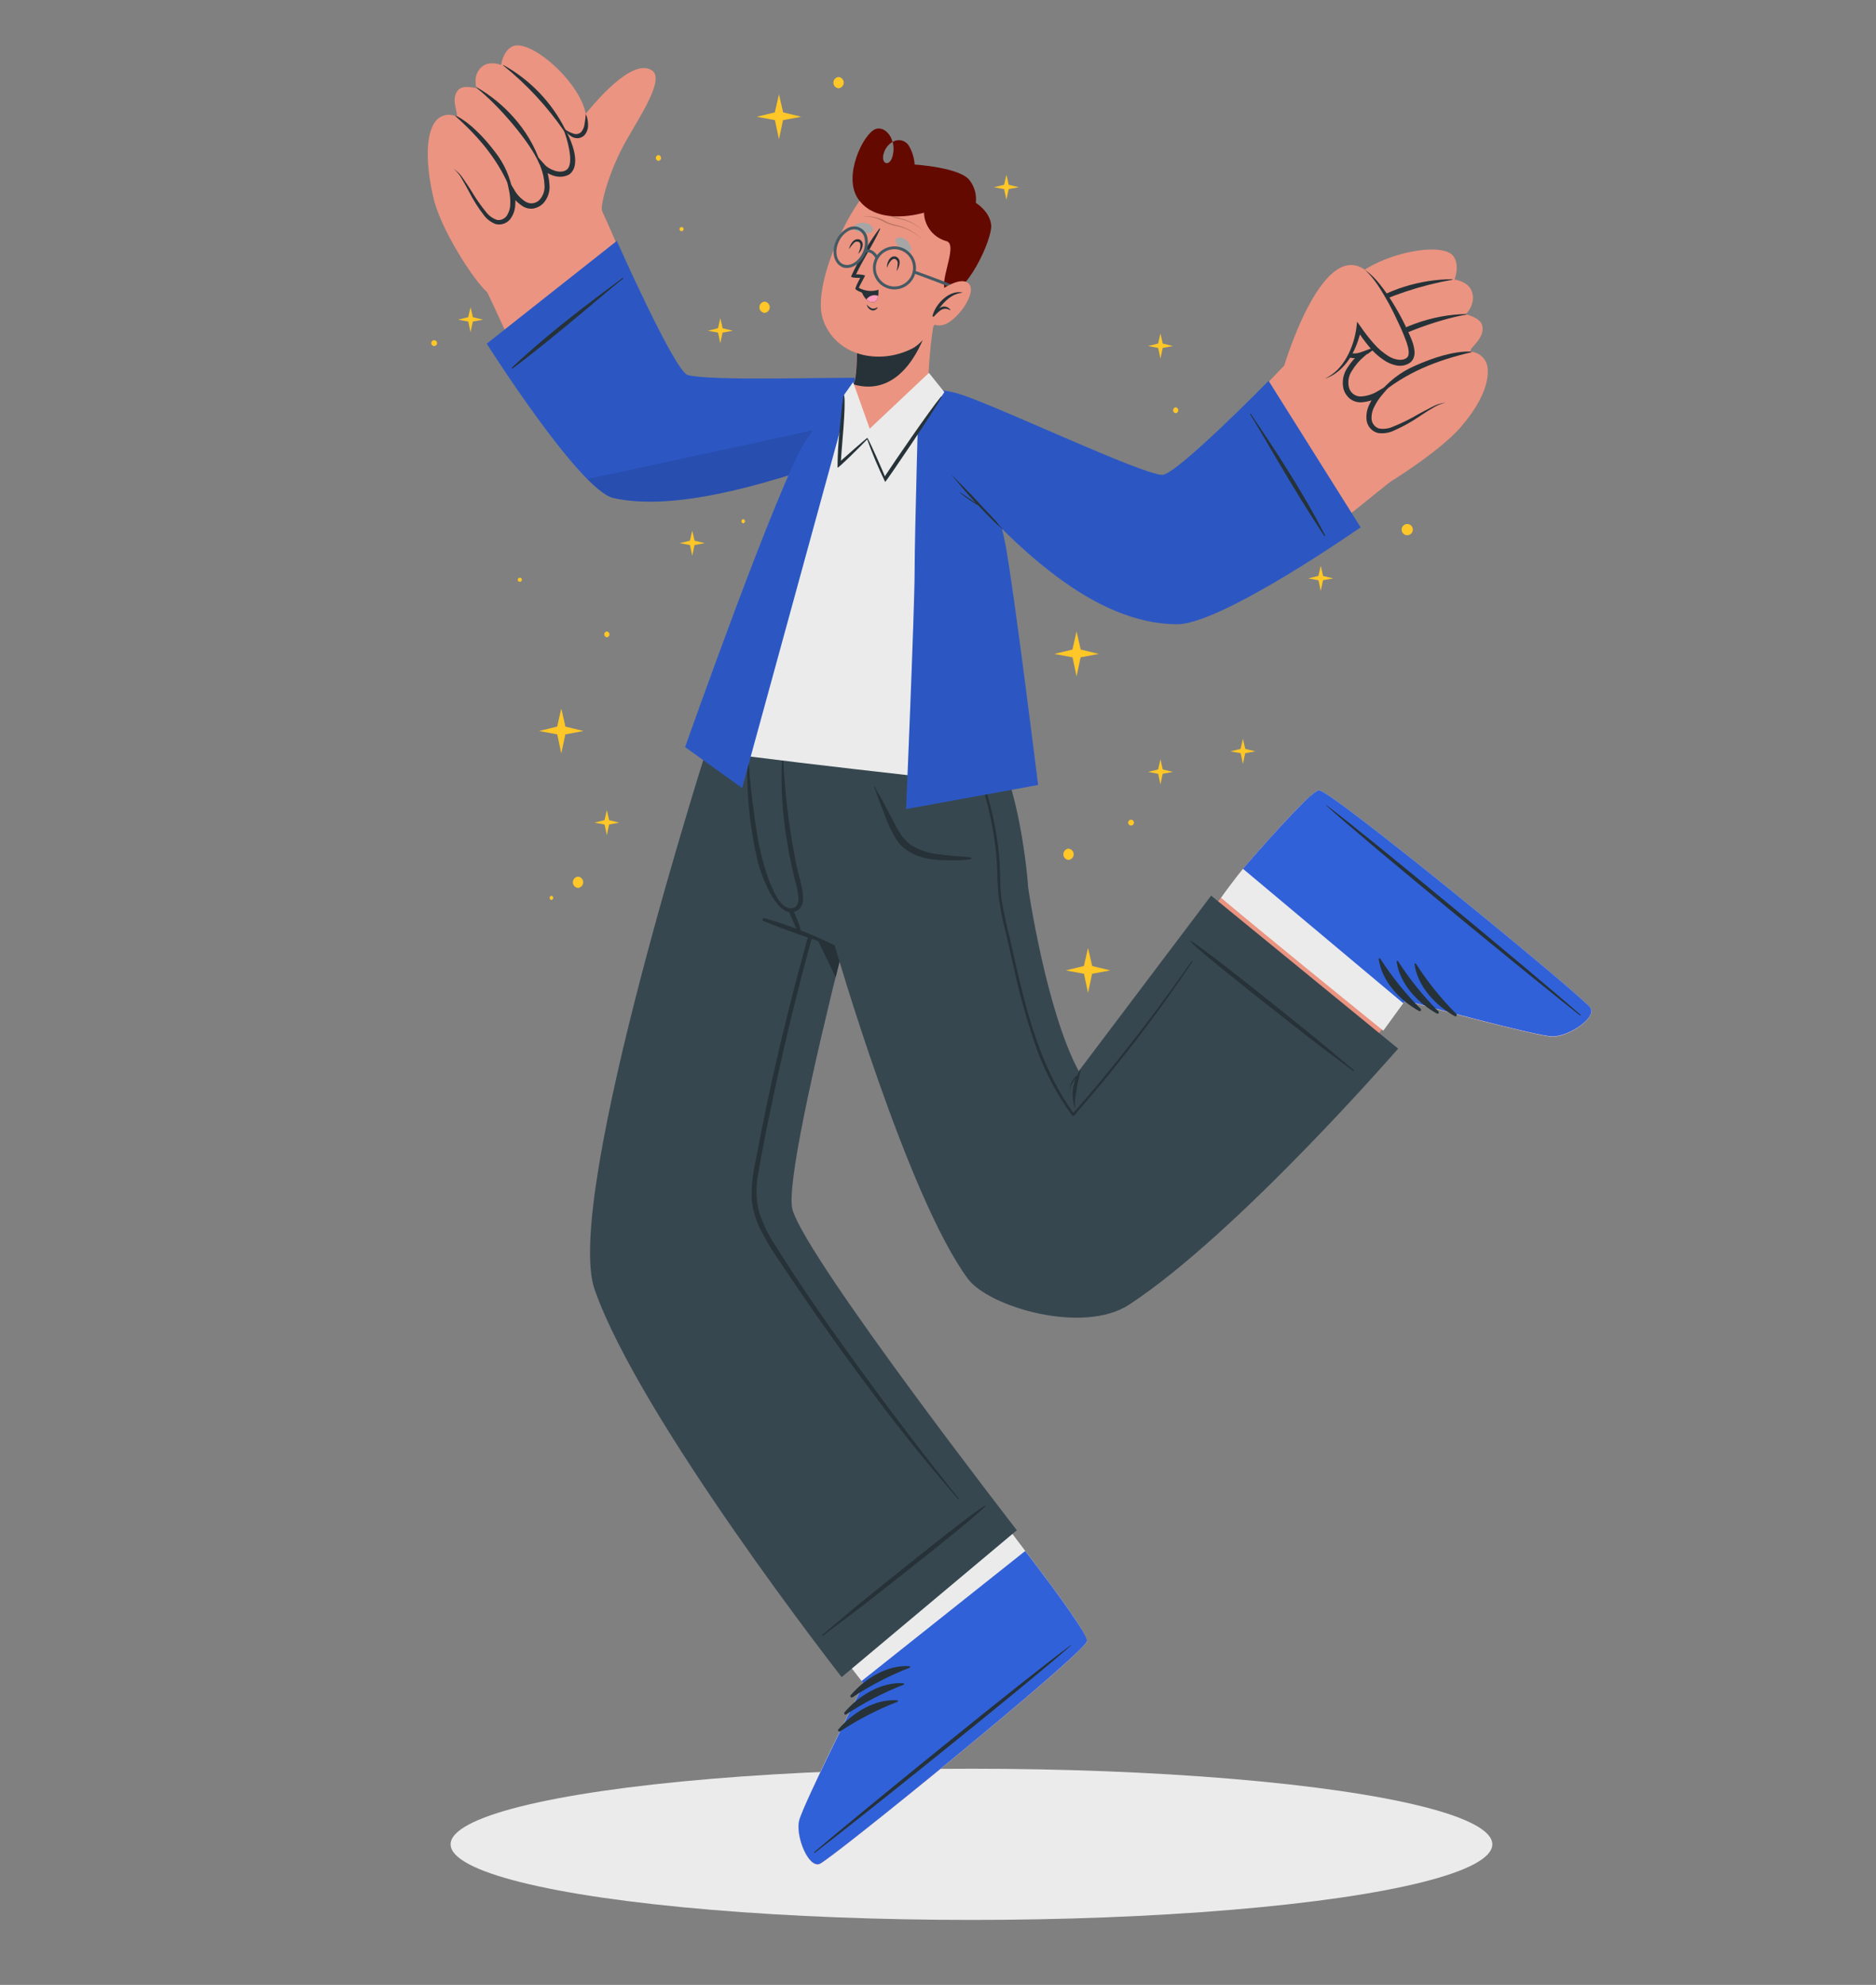 <?xml version="1.0" encoding="UTF-8" standalone="no"?><!DOCTYPE svg PUBLIC "-//W3C//DTD SVG 1.1//EN" "http://www.w3.org/Graphics/SVG/1.1/DTD/svg11.dtd"><svg width="100%" height="100%" viewBox="0 0 1738 1838" version="1.1" xmlns="http://www.w3.org/2000/svg" xmlns:xlink="http://www.w3.org/1999/xlink" xml:space="preserve" xmlns:serif="http://www.serif.com/" style="fill-rule:evenodd;clip-rule:evenodd;stroke-linejoin:round;stroke-miterlimit:2;"><rect x="0" y="0" width="1738" height="1838" fill="#808080" stroke="none"/><rect id="Plan-de-travail1" serif:id="Plan de travail1" x="0" y="0" width="1737" height="1837.47" style="fill:none;"/><g id="freepik--Shadow--inject-7"><ellipse cx="900" cy="1707.84" rx="482.542" ry="70" style="fill:#ebebeb;"/></g><g id="freepik--Character--inject-7"><path d="M832.25,1281.05l118.583,156.625c22.834,29.833 42.292,56.375 51.084,71.042l-0,0.25c2.434,3.204 4.102,6.925 4.875,10.875c0.772,3.949 -0,0.25 -0,0.333c-4.167,12.792 -237.209,202.083 -247.584,205.958c-10.375,3.875 -22.166,-25.291 -19,-39.875c3.167,-14.583 60,-126.958 60,-126.958l-116.875,-157.75l148.917,-120.5Z" style="fill:#eb9481;fill-rule:nonzero;"/><path d="M926.5,1405.38l24.333,32.125c22.834,29.834 42.292,56.375 51.084,71.042l-0,0.25c2.029,3.43 3.664,7.078 4.875,10.875c1.21,3.797 -0,0.25 -0,0.333c-4.167,12.792 -237.209,202.084 -247.584,205.959c-10.375,3.875 -22.166,-25.292 -19,-39.875c3.167,-14.584 60,-126.959 60,-126.959l-25.208,-32.25l151.5,-121.5Z" style="fill:#ebebeb;fill-rule:nonzero;"/><path d="M759.292,1725.97c10.375,-3.834 243.291,-193.125 247.583,-205.959c1.708,-4.875 -23.875,-40.416 -56.042,-82.458l-1.041,-1.333l-151.625,120.458l2.125,2.5c-0,0 -56.75,112.5 -60,126.958c-3.25,14.459 8.666,43.75 19,39.834Z" style="fill:#3161d8;fill-rule:nonzero;"/><path d="M754.583,1714.8c38.5,-32.875 196.792,-161.792 237.5,-191.375c0.334,-0.25 0.542,0 0.209,0.25c-37.5,33.333 -196.792,161.083 -237,191.667c-1.125,0.75 -1.5,0.166 -0.709,-0.542Z" style="fill:#263238;fill-rule:nonzero;"/><path d="M788.042,1569.88c13.083,-15.458 33.916,-28.416 54.666,-27c0.834,0 0.709,1.167 0,1.417c-18.638,7.246 -36.448,16.465 -53.125,27.5c-0.148,0.057 -0.305,0.086 -0.463,0.086c-0.709,-0 -1.292,-0.583 -1.292,-1.292c0,-0.252 0.075,-0.5 0.214,-0.711Z" style="fill:#263238;fill-rule:nonzero;"/><path d="M782.333,1585.68c13.125,-15.458 33.959,-28.417 54.709,-27c0.791,0 0.708,1.167 -0,1.417c-18.638,7.231 -36.448,16.436 -53.125,27.458c-0.187,0.104 -0.396,0.159 -0.61,0.159c-0.686,-0 -1.25,-0.565 -1.25,-1.25c0,-0.285 0.098,-0.562 0.276,-0.784Z" style="fill:#263238;fill-rule:nonzero;"/><path d="M776.667,1601.47c13.083,-15.459 33.916,-28.459 54.666,-27.042c0.792,0 0.709,1.208 0,1.458c-18.629,7.249 -36.437,16.453 -53.125,27.459c-0.168,0.08 -0.353,0.122 -0.54,0.122c-0.685,0 -1.25,-0.564 -1.25,-1.25c0,-0.269 0.088,-0.531 0.249,-0.747Z" style="fill:#263238;fill-rule:nonzero;"/><path d="M942.042,1417.01l-162.292,136c0,0 -186.75,-238.625 -228.875,-358.916c-29.958,-85.709 108.333,-514.625 108.333,-514.625l176.959,-11.959c-0,0 -114.542,413.084 -101.834,453.209c15.667,48.875 207.709,296.291 207.709,296.291Z" style="fill:#37474f;fill-rule:nonzero;"/><path d="M761.708,1513.97c25.209,-20.834 17.667,-15.292 43.167,-35.917c12.5,-10.125 94.375,-76.458 107.667,-83.875c0.291,0 0.625,0.292 0.416,0.542c-10.208,11.25 -93.291,76.166 -105.916,86.041c-25.875,20.167 -18.667,14.084 -44.75,33.959c-0.084,0.065 -0.186,0.1 -0.292,0.1c-0.261,-0 -0.475,-0.215 -0.475,-0.475c-0,-0.147 0.068,-0.285 0.183,-0.375Z" style="fill:#263238;fill-rule:nonzero;"/><path d="M888.167,1387.55c-30.25,-37.667 -59.639,-76.083 -88.167,-115.25c-28.333,-38.833 -56.292,-78.25 -81.708,-119.042c-6.124,-9.163 -11.039,-19.078 -14.625,-29.5c-3.309,-11.88 -3.737,-24.379 -1.25,-36.458c3.958,-24.125 9,-48.125 14.041,-72.042c10.167,-48 21.723,-95.694 34.667,-143.083c12.917,-47.333 27.375,-94.25 42.667,-140.875c1.875,-5.708 3.791,-11.458 5.708,-17.208c0.292,-0.834 -1.042,-1.167 -1.333,-0.334c-17.167,46.723 -32.584,94.028 -46.25,141.917c-13.667,47.889 -25.848,95.875 -36.542,143.958c-5.333,24.25 -10.292,48.612 -14.875,73.084c-2.839,11.9 -4.237,24.099 -4.167,36.333c0.832,10.66 3.793,21.046 8.709,30.542c5.264,10.197 11.237,20.013 17.875,29.375c6.722,10.111 13.527,20.194 20.416,30.25c13.889,20.25 28.056,40.291 42.5,60.125c28.75,39.333 58.334,78.291 90.125,115.25c3.875,4.541 7.792,9.041 11.667,13.541c0.125,0.417 0.875,-0.166 0.542,-0.583Z" style="fill:#263238;fill-rule:nonzero;"/><path d="M836.333,667.51c0,0 -33.333,120.5 -62.166,237.5c-32.209,-66.666 -87.125,-181.5 -105.584,-226.333l167.75,-11.167Z" style="fill:#263238;fill-rule:nonzero;"/><path d="M1046.79,942.177l105.75,-139c24.666,-28.292 46.791,-52.708 59.416,-64.25c0.067,-0.026 0.142,-0.026 0.209,0c4.75,-4.167 8.125,-6.875 9.708,-6.917l0.292,0c13.416,1.625 245.458,192.042 251.291,201.417c5.834,9.375 -20.375,26.792 -35.291,26.583c-14.917,-0.208 -136.375,-33.333 -136.375,-33.333l-112.5,139.042l-142.5,-123.542Z" style="fill:#eb9481;fill-rule:nonzero;"/><path d="M1221.88,731.844l0.292,-0c13.416,1.666 245.458,192.083 251.291,201.458c5.834,9.375 -20.375,26.792 -35.25,26.583c-14.875,-0.208 -136.416,-33.333 -136.416,-33.333l-20.25,27.875c-38.25,-30.958 -108,-87.5 -150.334,-123.042c11.792,-16.666 21.334,-28 21.375,-28.041c24.625,-28.334 46.709,-52.709 59.334,-64.209l0.25,-0.208c4.75,-4.542 8.125,-7.042 9.708,-7.083Z" style="fill:#ebebeb;fill-rule:nonzero;"/><path d="M1473.46,933.219c-5.833,-9.375 -237.875,-199.792 -251.291,-201.417c-5.084,-0.708 -34.792,31.458 -69.584,71.375l-1.083,1.292l148.5,124.5l2.042,-2.584c-0,0 121.416,33.334 136.375,33.334c14.958,-0 40.958,-17.167 35.041,-26.5Z" style="fill:#3161d8;fill-rule:nonzero;"/><path d="M1463.46,940.052c-39.875,-31.125 -197.875,-160.5 -234.958,-194.292c-0.292,-0.291 0,-0.5 0.208,-0.25c40.209,30 197.167,160.625 235.292,193.917c0.792,0.667 0.292,1.292 -0.542,0.625Z" style="fill:#263238;fill-rule:nonzero;"/><path d="M1314.79,936.26c-17.75,-9.75 -34.667,-27.583 -37.5,-48.208c-0,-0.792 1.041,-0.917 1.416,-0.375c10.813,16.814 23.383,32.43 37.5,46.583c0.219,0.232 0.341,0.539 0.341,0.858c-0,0.686 -0.564,1.25 -1.25,1.25c-0.175,-0 -0.348,-0.037 -0.507,-0.108Z" style="fill:#263238;fill-rule:nonzero;"/><path d="M1331.38,938.677c-17.75,-9.75 -34.625,-27.583 -37.5,-48.208c0,-0.792 1,-0.917 1.375,-0.334c10.812,16.802 23.383,32.404 37.5,46.542c0.156,0.219 0.24,0.481 0.24,0.749c-0,0.709 -0.583,1.292 -1.292,1.292c-0.109,0 -0.218,-0.014 -0.323,-0.041Z" style="fill:#263238;fill-rule:nonzero;"/><path d="M1347.96,941.094c-17.708,-9.75 -34.625,-27.584 -37.5,-48.167c0,-0.833 1.042,-0.958 1.417,-0.375c10.802,16.809 23.374,32.412 37.5,46.542c0.163,0.221 0.25,0.489 0.25,0.764c0,0.708 -0.583,1.291 -1.291,1.291c-0.128,0 -0.254,-0.018 -0.376,-0.055Z" style="fill:#263238;fill-rule:nonzero;"/><path d="M662.5,679.094l0,0.208c1.042,3.583 17.292,60.125 33.333,108.583c11.75,35.375 23.5,66.375 29.167,69.292c6.458,3.25 37.75,14.667 48.25,18.208c0,0 67.333,232.959 123.417,308.75c19.208,26 106.708,52 149.5,23.917c100.416,-65.833 249.125,-237.042 249.125,-237.042l-173.25,-141.666l-122.667,162.5c-30.375,-56.375 -46.875,-170.167 -46.875,-170.167c0,0 -6.875,-112.5 -48.125,-159.208l-241.875,16.625Z" style="fill:#37474f;fill-rule:nonzero;"/><path d="M1253.54,991.677c-26.084,-19.833 -18.875,-13.792 -44.75,-33.917c-12.5,-9.875 -95.834,-74.666 -106,-85.958c-0.035,-0.054 -0.053,-0.116 -0.053,-0.18c-0,-0.183 0.15,-0.334 0.333,-0.334c0.032,0 0.064,0.005 0.095,0.014c13.291,7.375 95.291,73.625 107.791,83.708c25.459,20.625 17.917,15 43.167,35.917c0.116,0.09 0.183,0.229 0.183,0.375c0,0.261 -0.214,0.475 -0.475,0.475c-0.105,0 -0.208,-0.035 -0.291,-0.1Z" style="fill:#263238;fill-rule:nonzero;"/><path d="M899.333,794.094c-5.583,-1.042 -11.458,-1.084 -17.083,-1.584c-4.583,-0.416 -9.125,-0.916 -13.667,-1.583c-8.655,-0.933 -16.996,-3.78 -24.416,-8.333c-8.125,-5.459 -12.5,-14.334 -17,-22.875c-2.584,-5.042 -5.209,-10.084 -7.875,-15.084l-3.959,-7.25c-1.772,-2.81 -3.386,-5.717 -4.833,-8.708c0,-0.417 -0.875,0 -0.667,0.25c0.921,2.06 1.715,4.175 2.375,6.333c0.917,2.459 1.792,4.959 2.75,7.417c1.667,4.167 3.334,8.75 5.125,13.125c2.791,8.038 6.525,15.717 11.125,22.875c9.125,12.5 24.25,16.875 39.125,17.75c4.167,0.208 8.542,0.25 12.792,0.208c5.394,0.148 10.79,-0.187 16.125,-1c0.014,0.001 0.028,0.002 0.042,0.002c0.423,-0 0.772,-0.349 0.772,-0.772c-0,-0.408 -0.323,-0.749 -0.731,-0.771Z" style="fill:#263238;fill-rule:nonzero;"/><path d="M708.333,850.219c22.228,6.439 43.851,14.804 64.625,25c0.278,0.104 0.462,0.37 0.462,0.666c0,0.391 -0.321,0.712 -0.712,0.712c-0.085,0 -0.17,-0.015 -0.25,-0.045c-21.708,-7.625 -43.791,-14.833 -65.083,-23.667c-0.561,-0.201 -0.938,-0.737 -0.938,-1.333c0,-0.777 0.64,-1.417 1.417,-1.417c0.164,0 0.326,0.028 0.479,0.084Z" style="fill:#263238;fill-rule:nonzero;"/><path d="M692.333,706.052c0,-0.75 1.292,-1 1.334,-0.208c1.541,25 4.625,47 8.333,70.25c1.75,10.833 14.542,70.291 33.083,64.625c3.125,-0.959 4.5,-4.167 4.709,-8.959c-0.514,-6.211 -1.773,-12.339 -3.75,-18.25c-2.959,-12.5 -5.5,-25 -7.417,-37.5c-3.843,-23.5 -5.239,-47.336 -4.167,-71.125c0.073,-0.273 0.322,-0.465 0.605,-0.465c0.282,0 0.531,0.192 0.604,0.465c1.678,32.84 5.857,65.504 12.5,97.709c3.416,15.458 12.875,38.458 -3.292,41.958c-16.167,3.5 -29.917,-35.083 -32.667,-45.833c-7.277,-30.333 -10.597,-61.481 -9.875,-92.667Z" style="fill:#263238;fill-rule:nonzero;"/><path d="M734.667,842.469c1.949,3.944 3.647,8.008 5.083,12.166c1.426,3.184 2.259,6.601 2.458,10.084c-0.063,0.356 -0.376,0.618 -0.738,0.618c-0.21,0 -0.411,-0.088 -0.553,-0.243c-2.175,-2.939 -3.877,-6.201 -5.042,-9.667c-1.708,-3.75 -3.5,-7.458 -5.083,-11.25c-0.077,-0.222 -0.116,-0.455 -0.116,-0.69c0,-1.166 0.96,-2.125 2.125,-2.125c0.777,-0 1.494,0.425 1.866,1.107Z" style="fill:#263238;fill-rule:nonzero;"/><path d="M1103.75,890.302c-26.611,38.278 -54.847,75.472 -84.708,111.583c-8.084,9.667 -16.306,19.223 -24.667,28.667c-27.125,-37.5 -40.333,-82.333 -50.875,-127c-2.708,-11.458 -5.25,-22.958 -7.875,-34.458c-3.251,-12.22 -5.879,-24.597 -7.875,-37.084c-1.625,-12.958 -0.917,-26.166 -2.083,-39.208c-1.196,-12.613 -3.186,-25.138 -5.959,-37.5c-6.328,-28.013 -15.892,-55.196 -28.5,-81c0,-0.333 -0.75,0 -0.625,0.25c10.225,23.773 18.584,48.305 25,73.375c3.096,12.749 5.406,25.676 6.917,38.708c1.5,13.125 1.333,26.25 2.208,39.417c1.35,12.486 3.691,24.844 7,36.958c2.625,11.459 5.167,22.959 7.792,34.417c4.939,22.641 11.115,44.994 18.5,66.958c8.134,24.525 20.01,47.646 35.208,68.542c0.236,0.315 0.607,0.5 1,0.5c0.393,0 0.764,-0.185 1,-0.5c30.584,-35.125 59.792,-71.5 86.834,-109.583c7.722,-10.834 15.291,-21.778 22.708,-32.834c0.375,-0.25 -0.583,-0.791 -1,-0.208Z" style="fill:#263238;fill-rule:nonzero;"/><path d="M1000.67,990.927c-1.032,1.63 -1.978,3.313 -2.834,5.042l-0.875,0.666c-0.575,0.417 -1.105,0.892 -1.583,1.417c-0.927,1.078 -1.737,2.251 -2.417,3.5c-1.242,2.6 -1.869,5.452 -1.833,8.333c0.392,-2.714 1.328,-5.321 2.75,-7.666c0.634,-1.149 1.373,-2.237 2.208,-3.25c0.245,-0.259 0.468,-0.538 0.667,-0.834c0,0.334 -0.333,0.625 -0.458,1c-1.063,3.099 -1.817,6.295 -2.25,9.542c-0.417,3.069 -0.417,6.181 -0,9.25c0.313,3.036 0.913,6.036 1.791,8.958c0.209,-3.083 -0.166,-6.125 0.209,-9.25c0.375,-3.125 0.958,-6 1.375,-9c0.404,-2.932 0.975,-5.84 1.708,-8.708c0.708,-2.917 1.292,-5.958 2.167,-8.875c0.083,-0.25 -0.417,-0.417 -0.625,-0.125Z" style="fill:#263238;fill-rule:nonzero;"/><path d="M809.875,396.385c-32.708,23.584 -185.542,85.709 -241.25,57.625c-56.75,-28.666 -112.958,-182.625 -124.125,-195.833c-30.625,-36.583 101.083,-88.417 113.125,-63.042c20.125,42.375 62.875,155.542 82.5,158c41.292,5.167 79.167,-0.208 143.75,-1c45.292,-0.625 61.958,18.209 26,44.25Z" style="fill:#eb9481;fill-rule:nonzero;"/><path d="M571.458,223.094c0,-0 53.584,120.833 65.667,124.166c20.125,5.75 129.167,1.959 168.333,2.625c39.167,0.667 76.875,35.334 -15.875,69.959c-92.75,34.625 -170.833,52.666 -221.291,41.333c-31.334,-7.083 -117.375,-142.917 -117.375,-142.917l120.541,-95.166Z" style="fill:#3161d8;fill-rule:nonzero;"/><path d="M571.458,223.094c0,-0 53.584,120.833 65.667,124.166c20.125,5.75 129.167,1.959 168.333,2.625c39.167,0.667 76.875,35.334 -15.875,69.959c-92.75,34.625 -170.833,52.666 -221.291,41.333c-31.334,-7.083 -117.375,-142.917 -117.375,-142.917l120.541,-95.166Z" style="fill-opacity:0.1;fill-rule:nonzero;"/><path d="M474.25,340.385c42.958,-40.5 94.042,-76.166 102.5,-83.041c0.417,-0.334 0.875,0.375 0.458,0.708c-8.666,6.292 -62.75,53.75 -102.5,83.333c-0.458,0.125 -0.875,-0.625 -0.458,-1Z" style="fill:#263238;fill-rule:nonzero;"/><path d="M847.208,377.51c-1.666,12.25 -17.291,27.292 -57.625,42.334c-92.708,34.666 -170.833,52.666 -221.25,41.333c-6.25,-1.417 -14.708,-7.958 -24.208,-17.583c71.458,-15.417 243.75,-52.5 303.083,-66.084Z" style="fill-opacity:0.1;fill-rule:nonzero;"/><path d="M452.958,271.927c12.917,9.625 104.167,-44.083 106.25,-60.458c0.2,-5.601 -0.332,-11.204 -1.583,-16.667c-1.251,-5.463 6.417,-36.25 22.5,-64.542c13.458,-23.75 36.167,-57.5 23.667,-65.208c-18.209,-11.333 -52.042,27.917 -70.125,51.583c-6.417,-14.875 -13.292,-27.041 -19.959,-32.708c-22.041,-18.542 -117.875,69.208 -112.375,98.042c5.375,27.833 38.709,80.375 51.625,89.958Z" style="fill:#eb9481;fill-rule:nonzero;"/><path d="M541.917,119.719c-5.167,14.083 -18.834,-0 -18.834,-0c0,-0 14.75,25 3.792,37.5c-10.958,12.5 -26.458,-5.667 -27.625,-6.917c0.75,1.333 13.708,24.75 1.417,36.167c-12.292,11.416 -25.709,-8.667 -26.542,-10c0.333,1.5 4.375,21.25 -6.958,27.791c-19.459,11.209 -31.125,-39.041 -46.917,-48c0,0 -18.25,25 -18.958,25.709c-0,-0 -12.084,-47.584 1.208,-68.25c3.859,-6.248 11.617,-8.985 18.542,-6.542c6.924,2.443 -5.584,-14.917 3.791,-24.167c4.834,-4.75 16.667,-1.25 16.667,-1.25c-0,0 -4.167,-12.125 4.875,-19.875c7.083,-6.208 17.917,-1.708 17.917,-1.708c-0,0 1.583,-13.417 10.875,-17.375c18.75,-8.083 77.791,46.583 66.75,76.917Z" style="fill:#eb9481;fill-rule:nonzero;"/><path d="M466.208,60.635c0,0 0,-0.5 0.209,-0.375c24.808,13.718 44.867,34.664 57.5,60.042c0.375,0.833 -0.792,1.792 -1.375,1c-15.74,-22.844 -34.717,-43.28 -56.334,-60.667Z" style="fill:#263238;fill-rule:nonzero;"/><path d="M441.417,81.344c-0.25,-0 -0,-0.584 0.333,-0.417c24.5,13.833 48.708,39.167 58.667,69.417c0.333,1.041 -0.417,2.291 -0.875,1.125c-8.167,-19.584 -37.625,-54.084 -58.125,-70.125Z" style="fill:#263238;fill-rule:nonzero;"/><path d="M474.083,178.802c-10.666,-28.625 -29.416,-50.958 -52,-71.125c-0.291,-0.25 0,-0.625 0.417,-0.5c13.708,6.875 26.792,21.208 36,33.333c8.757,11.022 14.501,24.133 16.667,38.042c-0.167,0.458 -0.834,0.875 -1.084,0.25Z" style="fill:#263238;fill-rule:nonzero;"/><path d="M523.583,119.719c0.459,1 -1.458,0.583 -1.041,1.583c1.791,4.167 10.333,30.25 2.375,35.917c-6.417,4.541 -16.959,-0.917 -20.167,-4.625l-8.125,-9.042l4.417,11.542c1.991,5.099 3.131,10.49 3.375,15.958c0.539,5.104 -1.131,10.203 -4.584,14c-3.305,3.54 -8.684,4.291 -12.833,1.792c-4.481,-2.798 -8.169,-6.701 -10.708,-11.334l-7.5,-12.5l2.958,14.209c0.82,3.958 1.142,8.003 0.958,12.041c-0.047,3.837 -1.221,7.575 -3.375,10.75c-2.096,2.821 -5.626,4.214 -9.083,3.584c-3.694,-1.269 -6.957,-3.55 -9.417,-6.584c-5.375,-6.56 -10.236,-13.525 -14.541,-20.833c-2.334,-3.583 -4.625,-7.208 -7.125,-10.708c-2.295,-3.648 -5.334,-6.772 -8.917,-9.167c3.248,2.737 5.936,6.076 7.917,9.833c2.208,3.625 4.166,7.375 6.25,11.167c3.894,7.712 8.512,15.037 13.791,21.875c2.786,3.797 6.626,6.695 11.042,8.333c5.068,1.239 10.414,-0.647 13.583,-4.791c2.83,-3.881 4.414,-8.532 4.542,-13.334c0.292,-4.505 -0.002,-9.029 -0.875,-13.458l-4.5,1.708c2.903,5.524 7.216,10.182 12.5,13.5c2.975,1.789 6.489,2.469 9.917,1.917c3.332,-0.636 6.397,-2.263 8.791,-4.667c4.407,-4.781 6.535,-11.243 5.834,-17.708c-0.392,-6.026 -1.801,-11.943 -4.167,-17.5l-3.708,2.25c4.166,4.542 15.375,11.917 26.166,6.167c13.209,-9.709 -0.833,-37.042 -3.75,-41.875Z" style="fill:#263238;fill-rule:nonzero;"/><path d="M523.083,119.635c2.552,1.801 5.362,3.206 8.334,4.167c2.388,0.828 5.046,0.283 6.916,-1.417c1.768,-2.091 2.884,-4.656 3.209,-7.375c0.5,-3 0.916,-6.166 1.166,-9.416c1.387,3.048 2.098,6.36 2.084,9.708c0.219,3.711 -1.057,7.36 -3.542,10.125c-1.507,1.376 -3.396,2.262 -5.417,2.542c-1.924,0.142 -3.852,-0.232 -5.583,-1.084c-3.101,-1.59 -5.613,-4.131 -7.167,-7.25Z" style="fill:#263238;fill-rule:nonzero;"/><path d="M926.417,726.885c-0.875,0.667 -269.667,-29.166 -271.875,-32.625c-3.084,-5.083 77,-283.708 138.5,-340.916c15.375,-14.292 57.916,-7.917 75,10.541c84.833,91.625 61.416,360.625 58.375,363Z" style="fill:#ebebeb;fill-rule:nonzero;"/><path d="M790.708,353.427l-103.208,376.25l-52.792,-37.875c0,0 86.125,-243.75 111.125,-282.542c25,-38.791 44.875,-55.833 44.875,-55.833Z" style="fill:#3161d8;fill-rule:nonzero;"/><path d="M790.708,353.427l-103.208,376.25l-52.792,-37.875c0,0 86.125,-243.75 111.125,-282.542c25,-38.791 44.875,-55.833 44.875,-55.833Z" style="fill-opacity:0.1;fill-rule:nonzero;"/><path d="M851.5,350.76c0,0 -4.167,144.75 -4.167,178.75c0,34 -7.875,219.667 -7.875,219.667l122.292,-22.292c0,0 -22.333,-180.041 -30.083,-221.625c-7.75,-41.583 -40.5,-142.25 -80.167,-154.5Z" style="fill:#3161d8;fill-rule:nonzero;"/><path d="M851.5,350.76c0,0 -4.167,144.75 -4.167,178.75c0,34 -7.875,219.667 -7.875,219.667l122.292,-22.292c0,0 -22.333,-180.041 -30.083,-221.625c-7.75,-41.583 -40.5,-142.25 -80.167,-154.5Z" style="fill-opacity:0.1;fill-rule:nonzero;"/><path d="M880.5,432.135c71.083,72.792 165.292,150.667 217.667,139.542c47.375,-10.083 115.458,-65.625 189.75,-125.5c14.75,-11.875 -83.709,-121.792 -98.167,-107.542c-28.458,28.042 -86.875,99.625 -108.667,107.542c-9.333,3.375 -113.833,-48.833 -182.333,-75c-83.167,-31.792 -46.583,31.958 -18.25,60.958Z" style="fill:#eb9481;fill-rule:nonzero;"/><path d="M1353.17,395.552c-19.5,23.458 -87.167,67.458 -104.167,69.833c-17,2.375 -75.583,-95.458 -69.083,-112c6.5,-16.541 78.208,-90.5 108.708,-96.791c30.5,-6.292 84.75,114.625 64.542,138.958Z" style="fill:#eb9481;fill-rule:nonzero;"/><path d="M1243.5,275.677c-2.375,15.958 17.833,9.667 17.833,9.667c0,-0 -26.916,16.083 -23,33.333c3.792,16.667 27.917,8.333 29.667,7.708c-1.417,0.875 -25.75,16.334 -20,33.334c5.958,17.791 28.708,5.125 30.208,4.166c-1.083,1.25 -15.083,17.834 -7.791,29.834c12.5,20.833 49.541,-20.834 69.125,-21.084c-0,0 11.875,23.375 12.208,24.292c-0,0 28.375,-28.917 26.5,-55.292c-0.344,-7.918 -6.291,-14.548 -14.125,-15.75c-7.834,-1.201 13,-11.208 8.917,-25c-2.125,-7 -15.167,-9.833 -15.167,-9.833c-0,0 10,-9.417 5.625,-21.292c-3.458,-9.5 -16,-10.875 -16,-10.875c0,0 5.417,-13.5 -1.292,-22.041c-13.458,-16.625 -97.541,4.583 -102.708,38.833Z" style="fill:#eb9481;fill-rule:nonzero;"/><path d="M1345.54,259.01c0.091,-0.039 0.15,-0.13 0.15,-0.229c-0,-0.099 -0.059,-0.189 -0.15,-0.229c-30.509,0.131 -60.266,9.551 -85.292,27c-0.792,0.583 -0.208,2.083 0.792,1.625c26.649,-13.442 55.115,-22.93 84.5,-28.167Z" style="fill:#263238;fill-rule:nonzero;"/><path d="M1358.33,291.385c0.334,0 0.25,-0.583 0,-0.583c-30.25,0.417 -66.208,11.833 -91.25,35.25c-0.833,0.792 -0.791,2.375 0.25,1.542c17.625,-14.334 63.25,-31.667 91,-36.209Z" style="fill:#263238;fill-rule:nonzero;"/><path d="M1277,366.552c25,-21.542 54.167,-32.917 85.875,-40.292c0.417,0 0.25,-0.666 0,-0.708c-16.667,-0.625 -36.25,6.208 -51.167,12.792c-13.967,5.858 -26.154,15.285 -35.333,27.333c-0.5,0.458 0.083,1.333 0.625,0.875Z" style="fill:#263238;fill-rule:nonzero;"/><path d="M1261.33,285.219c-4.892,3.535 -9.428,7.541 -13.541,11.958c-4.198,4.09 -7.233,9.225 -8.792,14.875c-0.56,2.63 -0.13,5.376 1.208,7.708c1.367,2.347 3.32,4.3 5.667,5.667c4.957,2.342 10.677,2.493 15.75,0.417l12.5,-4.584l-10.083,8.625c-4.523,3.772 -8.394,8.263 -11.459,13.292c-3.131,4.562 -4.177,10.247 -2.875,15.625c1.302,5.035 5.969,8.518 11.167,8.333c5.67,-0.344 11.162,-2.122 15.958,-5.166l13.542,-7.959l-10.125,11.875c-2.83,3.321 -5.224,6.99 -7.125,10.917c-1.929,3.643 -2.754,7.77 -2.375,11.875c0.526,3.741 3.129,6.877 6.708,8.083c4.14,0.738 8.406,0.275 12.292,-1.333c8.453,-3.357 16.63,-7.369 24.458,-12c4.167,-2.208 8.084,-4.417 12.25,-6.458c4.043,-2.309 8.532,-3.73 13.167,-4.167c-4.459,0.904 -8.704,2.658 -12.5,5.167c-4.167,2.333 -7.792,4.833 -11.667,7.333c-7.663,5.275 -15.811,9.809 -24.333,13.542c-4.578,2.118 -9.68,2.843 -14.667,2.083c-5.435,-1.44 -9.52,-5.984 -10.375,-11.542c-0.628,-5.086 0.256,-10.246 2.542,-14.833c2.06,-4.392 4.664,-8.507 7.75,-12.25l3.417,3.958c-5.624,3.699 -12.116,5.868 -18.834,6.292c-3.725,0.113 -7.376,-1.065 -10.333,-3.333c-2.837,-2.315 -4.902,-5.441 -5.917,-8.959c-1.651,-6.796 -0.332,-13.983 3.625,-19.75c3.468,-5.481 7.803,-10.364 12.834,-14.458l2.375,4.167c-6.392,2.381 -13.521,1.816 -19.459,-1.542c-2.817,-1.828 -5.114,-4.355 -6.666,-7.333c-1.551,-3.064 -1.937,-6.59 -1.084,-9.917c1.984,-6 5.607,-11.326 10.459,-15.375c4.424,-4.146 9.302,-7.78 14.541,-10.833Z" style="fill:#263238;fill-rule:nonzero;"/><path d="M1189.75,338.635c0,0 36.792,-124.125 78.25,-85.958c12.5,11.333 49.375,72.583 37.25,80.292c-15.708,9.916 -35.958,-12.792 -46.417,-29.167c0,0 -6.583,43.958 -38.541,48.542c-11.928,1.513 -23.745,-3.791 -30.542,-13.709Z" style="fill:#eb9481;fill-rule:nonzero;"/><path d="M1264.38,249.719c5.352,3.872 10.11,8.504 14.125,13.75c4.156,5.152 7.957,10.581 11.375,16.25c7.046,11.228 13.096,23.051 18.083,35.333c1.309,3.269 2.15,6.705 2.5,10.208c0.179,2.017 -0.077,4.049 -0.75,5.959c-0.38,1.054 -0.928,2.039 -1.625,2.916c-0.704,0.844 -1.533,1.574 -2.458,2.167c-3.393,2.063 -7.414,2.846 -11.333,2.208c-3.578,-0.662 -7.016,-1.93 -10.167,-3.75c-5.87,-3.555 -11.085,-8.093 -15.417,-13.416c-4.33,-5.086 -8.271,-10.49 -11.791,-16.167l4.166,-0.958c-0.932,4.993 -2.327,9.889 -4.166,14.625c-1.784,4.699 -4.061,9.197 -6.792,13.416c-2.75,4.218 -6.105,8.009 -9.958,11.25c-3.817,3.223 -8.216,5.684 -12.959,7.25c4.388,-2.109 8.4,-4.924 11.875,-8.333c3.365,-3.461 6.251,-7.357 8.584,-11.583c2.338,-4.207 4.264,-8.631 5.75,-13.209c1.474,-4.533 2.534,-9.191 3.166,-13.916l0.709,-5.834l3.458,4.875c3.617,5.316 7.57,10.396 11.833,15.209c4.08,4.769 8.89,8.861 14.25,12.125c5.125,2.875 11.542,4.416 15.792,1.666c3.958,-2.083 2.417,-9.125 0.417,-14.916c-2.183,-6.073 -4.686,-12.026 -7.5,-17.834c-2.709,-5.916 -5.542,-11.791 -8.625,-17.5c-6.417,-11.333 -12.875,-22.916 -22.542,-31.791Z" style="fill:#263238;fill-rule:nonzero;"/><path d="M1175.29,352.677c-0,0 -86.167,87.875 -98.75,87.083c-20.834,-1.333 -147.459,-61.375 -184.584,-73.875c-37.125,-12.5 -76.916,-5.125 -18.25,64.209c66.209,78.208 140.334,147.875 216.959,147.958c41.291,0 169.875,-89.75 169.875,-89.75l-85.25,-135.625Z" style="fill:#3161d8;fill-rule:nonzero;"/><path d="M1175.29,352.677c-0,0 -86.167,87.875 -98.75,87.083c-20.834,-1.333 -147.459,-61.375 -184.584,-73.875c-37.125,-12.5 -76.916,-5.125 -18.25,64.209c66.209,78.208 140.334,147.875 216.959,147.958c41.291,0 169.875,-89.75 169.875,-89.75l-85.25,-135.625Z" style="fill-opacity:0.1;fill-rule:nonzero;"/><path d="M1227.62,495.76c-26.917,-52.583 -63.083,-103.25 -68.792,-112.5c-0.25,-0.458 -0.916,0 -0.625,0.5c6.042,8.834 41.125,71.667 68.709,112.5c0.333,0.542 1,0 0.708,-0.5Z" style="fill:#263238;fill-rule:nonzero;"/><path d="M928.667,489.635c-1.956,-2.059 -3.793,-4.23 -5.5,-6.5c-2.042,-2.208 -4.167,-4.416 -6.125,-6.625c-4.167,-4.166 -7.959,-8.333 -11.917,-12.791c-7.875,-8.542 -16.25,-16.667 -24.417,-25c0,-0 -0.291,-0 0,-0c7.459,9 14.792,18.041 22.875,26.5l0.542,0.583l-4.75,-3.208c-3.292,-2.209 -6.583,-4.417 -9.833,-6.667c-0,0 -0.417,0.208 -0.25,0.333c3.041,2.5 6.166,4.875 9.458,7.084c1.667,1.125 3.333,2.208 5.083,3.25l2.417,1.416l9.125,9.459c2.083,2.125 4.167,4.166 6.333,6.333c2.167,2.167 4.75,3.75 6.667,6.042c0.083,0.583 0.792,0.083 0.292,-0.209Z" style="fill:#263238;fill-rule:nonzero;"/><path d="M799.667,404.427c12.75,3.083 44.166,-15.75 58.583,-33.958c0.958,-1.25 1.292,-16.125 2.583,-34.167c0.792,-10.958 1.959,-23.125 3.834,-34.167l-72,5.125c1.605,14.453 1.437,29.047 -0.5,43.459c-0.267,1.524 -0.686,3.017 -1.25,4.458l-0,0.75c-3.084,8.458 -11.209,43.667 8.75,48.5Z" style="fill:#eb9481;fill-rule:nonzero;"/><path d="M790.958,355.177c-0.12,0.236 -0.205,0.489 -0.25,0.75c2.3,0.72 4.655,1.249 7.042,1.583c39.5,5.75 57.208,-40.583 61.708,-55l-66.666,4.709c1.632,14.477 1.492,29.098 -0.417,43.541c-0.352,1.509 -0.826,2.986 -1.417,4.417Z" style="fill:#263238;fill-rule:nonzero;"/><path d="M896.625,219.344c1.042,25.958 -29.917,92.166 -51.083,103.166c-30.709,15.959 -71.917,7.459 -83.334,-27.375c-10.916,-33.791 30.917,-119.333 53.75,-128.375c33.75,-13.375 79.125,14.292 80.667,52.584Z" style="fill:#eb9481;fill-rule:nonzero;"/><path d="M838.542,233.469c-1.677,-1.384 -3.277,-2.858 -4.792,-4.417c-1.958,-1.285 -3.427,-3.194 -4.167,-5.417c-0.165,-1.519 0.707,-2.973 2.125,-3.541c2.94,-0.671 6.022,0.303 8.042,2.541c2.36,1.905 3.922,4.627 4.375,7.625c0.005,0.08 0.008,0.161 0.008,0.241c0,1.966 -1.617,3.583 -3.583,3.583c-0.716,0 -1.416,-0.214 -2.008,-0.615Z" style="fill:#a6a6a6;fill-rule:nonzero;"/><path d="M794.042,214.385c2.166,0.542 4.166,0.667 6.458,1c2.217,0.65 4.587,0.563 6.75,-0.25c1.281,-0.809 1.877,-2.377 1.458,-3.833c-1.313,-2.731 -4.016,-4.538 -7.041,-4.708c-2.966,-0.676 -6.081,-0.199 -8.709,1.333c-1.001,0.663 -1.606,1.787 -1.606,2.988c0,1.63 1.112,3.064 2.69,3.47Z" style="fill:#a6a6a6;fill-rule:nonzero;"/><path d="M812.75,284.635c-1.473,0.932 -3.235,1.302 -4.958,1.042c-1.665,-0.755 -3.155,-1.848 -4.375,-3.208c-1.221,-1.361 -0.292,-0 -0.292,-0c0.559,2.369 2.365,4.256 4.708,4.916c2.086,0.344 4.179,-0.636 5.25,-2.458c0.209,-0.125 -0.125,-0.375 -0.333,-0.292Z" style="fill:#263238;fill-rule:nonzero;"/><path d="M813.833,269.094c-3.878,2.632 -8.692,3.51 -13.25,2.416c-1.963,-0.447 -3.856,-1.162 -5.625,-2.125c-0.352,-0.16 -0.687,-0.355 -1,-0.583c-0.329,-0.154 -0.638,-0.35 -0.916,-0.583c-0.456,-0.293 -0.661,-0.858 -0.5,-1.375c0.052,-0.16 0.122,-0.314 0.208,-0.459l0,-0.375c1.417,-3.541 4.167,-8.666 4.167,-8.666c-1.542,-0 -9.25,-0 -8.334,-1.584c7.146,-15.513 15.858,-30.257 26,-44c0.292,-0.458 1.042,0 0.75,0.459c-6.5,14.375 -15.5,27.541 -22.291,41.875c2.808,-0.11 5.616,0.199 8.333,0.916c0.417,0.334 -5.25,9.834 -5.75,11.5c5.523,3.048 12.053,3.725 18.083,1.875c0.292,0.167 0.542,0.459 0.125,0.709Z" style="fill:#263238;fill-rule:nonzero;"/><path d="M797.75,268.552c0.836,3.303 2.516,6.333 4.875,8.792c1.329,1.306 3.034,2.166 4.875,2.458c4.167,0.625 5.542,-2.667 6.083,-5.792c0.277,-1.665 0.361,-3.357 0.25,-5.041c-5.268,1.573 -10.903,1.427 -16.083,-0.417Z" style="fill:#263238;fill-rule:nonzero;"/><path d="M802.625,277.302c1.329,1.307 3.034,2.166 4.875,2.458c4.167,0.625 5.542,-2.666 6.083,-5.791c-3.971,-1.535 -8.514,-0.153 -10.958,3.333Z" style="fill:#ff9bbc;fill-rule:nonzero;"/><path d="M833.333,244.51c0.253,-1.308 0.152,-2.66 -0.291,-3.916c-0.587,-1.361 -1.7,-2.429 -3.084,-2.959c-1.411,-0.427 -2.942,-0.197 -4.166,0.625c-1.06,0.748 -1.93,1.732 -2.542,2.875c-0.348,0.704 -0.654,1.427 -0.917,2.167c-0.563,1.516 -0.763,3.143 -0.583,4.75c0.332,-1.126 0.779,-2.215 1.333,-3.25c0.511,-0.925 1.082,-1.816 1.709,-2.667c1.291,-1.708 3,-2.916 4.541,-2.25c1.668,0.807 2.607,2.633 2.292,4.459c-0.106,2.247 -0.427,4.48 -0.958,6.666c1.369,-1.936 2.281,-4.159 2.666,-6.5Z" style="fill:#263238;fill-rule:nonzero;"/><path d="M789.417,224.385c0.788,-1.064 1.835,-1.91 3.041,-2.458c1.332,-0.56 2.835,-0.56 4.167,0c1.346,0.706 2.287,2.002 2.542,3.5c0.176,1.29 0.047,2.602 -0.375,3.833c-0.231,0.746 -0.523,1.471 -0.875,2.167c-0.716,1.453 -1.757,2.722 -3.042,3.708c0.6,-1.008 1.076,-2.085 1.417,-3.208c0.328,-1.007 0.578,-2.038 0.75,-3.083c0.333,-2.125 -0,-4.167 -1.5,-4.834c-1.742,-0.663 -3.726,-0.081 -4.834,1.417c-1.563,1.634 -2.959,3.421 -4.166,5.333c0.436,-2.323 1.422,-4.509 2.875,-6.375Z" style="fill:#263238;fill-rule:nonzero;"/><g opacity="0.2"><path d="M830.833,208.427c-2.631,-0.607 -5.22,-1.386 -7.75,-2.333c-2.541,-1.084 -4.833,-2.625 -7.375,-3.625c-4.922,-1.661 -10.097,-2.451 -15.291,-2.334c-0.459,0 -0.5,0.292 -0,0.292c5.465,0.081 10.85,1.332 15.791,3.667c3.912,2.233 8.121,3.903 12.5,4.958c10.085,1.621 19.397,6.409 26.584,13.667c7.186,7.258 -0,-0 -0,-0c-6.547,-7.093 -15.066,-12.071 -24.459,-14.292Z" style="fill-rule:nonzero;"/><path d="M833.542,201.885c-2.491,-0.571 -4.941,-1.308 -7.334,-2.208c-2.416,-1.042 -4.583,-2.5 -7,-3.458c-4.666,-1.579 -9.574,-2.327 -14.5,-2.209c-0.416,0 -0.458,0.25 0,0.292c5.177,0.066 10.279,1.246 14.959,3.458c3.688,2.119 7.658,3.704 11.791,4.709c9.584,1.476 18.456,5.956 25.334,12.791c6.877,6.836 -0,0 -0,0c-6.242,-6.676 -14.341,-11.335 -23.25,-13.375Z" style="fill-rule:nonzero;"/></g><path d="M795.375,184.76c18.333,25.417 60.625,12.167 60.625,12.167c0.349,12.395 8.856,23.165 20.833,26.375c11.978,3.21 -10,42.833 0.875,46.625c16.667,5.875 41.667,-48.333 40.584,-61.25c-1.084,-12.917 -14.25,-20.833 -14.25,-20.833c0.859,-7.226 -1.063,-14.514 -5.375,-20.375c-8.334,-12.5 -51.334,-15.084 -51.334,-15.084c-0.363,-6.001 -2.118,-11.835 -5.125,-17.041c-1.909,-3.43 -5.539,-5.564 -9.465,-5.564c-2.031,-0 -4.021,0.571 -5.743,1.647c0.984,3.773 1.084,7.724 0.292,11.542c-2.375,12.75 -12.209,9.166 -8.334,-1.709c1.345,-4.123 4.145,-7.62 7.875,-9.833c-2.291,-8.875 -9.375,-14.083 -15.583,-11.958c-11.25,3.875 -31.125,44.208 -15.875,65.291Z" style="fill:#640900;fill-rule:nonzero;"/><path d="M817.917,264.885c-9.222,-5.906 -11.966,-18.345 -6.084,-27.583c3.664,-5.732 10.015,-9.21 16.817,-9.21c10.949,0 19.959,9.01 19.959,19.958c-0,10.949 -9.01,19.959 -19.959,19.959c-2.117,-0 -4.222,-0.337 -6.233,-0.999c-1.589,-0.502 -3.103,-1.217 -4.5,-2.125Zm-3.834,-26.166c-1.78,2.782 -2.727,6.017 -2.727,9.321c0,9.486 7.806,17.291 17.292,17.291c9.486,0 17.291,-7.805 17.291,-17.291c0,-5.895 -3.014,-11.397 -7.981,-14.571c-1.206,-0.778 -2.508,-1.394 -3.875,-1.834c-7.477,-2.463 -15.739,0.463 -20,7.084Z" style="fill:#455a64;fill-rule:nonzero;"/><path d="M779.75,246.969c-7.417,-3.459 -9.708,-14.417 -5.042,-24.375c2.026,-4.547 5.42,-8.349 9.709,-10.875c2.04,-1.344 4.431,-2.061 6.875,-2.061c6.315,0 11.689,4.787 12.416,11.061c0.854,4.9 0.14,9.946 -2.041,14.416c-4.417,9.459 -13.459,14.709 -20.834,12.5l-1.083,-0.666Zm5.958,-32.917c-3.802,2.244 -6.805,5.626 -8.583,9.667c-4.167,8.625 -2.333,18 3.75,20.833c6.083,2.833 14.333,-1.875 18.375,-10.542c1.927,-3.968 2.568,-8.441 1.833,-12.791c-0.457,-3.432 -2.557,-6.436 -5.625,-8.042l-0.916,-0.375c-2.988,-0.844 -6.197,-0.39 -8.834,1.25Z" style="fill:#455a64;fill-rule:nonzero;"/><path d="M811.458,239.677l2.417,-1.125c-1.667,-3.583 -6.583,-9.625 -13.208,-6.958l1,2.458c5.958,-2.417 9.625,5.333 9.791,5.625Z" style="fill:#455a64;fill-rule:nonzero;"/><path d="M889.917,281.885l2.666,0c0,-1.208 -0.625,-12.208 -5.625,-15.625c-5,-3.416 -38.541,-15.208 -39.958,-15.75l-0.917,2.542c9.709,3.458 35.75,12.958 39.375,15.417c3.625,2.458 4.334,10.416 4.459,13.416Z" style="fill:#455a64;fill-rule:nonzero;"/><path d="M866.917,272.094c-0,-0 21.958,-17.917 30.541,-9.459c8.584,8.459 -12.5,37.5 -25.583,38.584c-0.64,0.1 -1.287,0.15 -1.935,0.15c-6.397,0 -11.813,-4.909 -12.44,-11.275l9.417,-18Z" style="fill:#eb9481;fill-rule:nonzero;"/><path d="M891.208,270.802c0.209,0 0,0.333 0,0.333c-9.333,1 -15.916,7.5 -21.291,14.667c1.297,-1.259 3.036,-1.963 4.844,-1.963c2.267,-0 4.396,1.107 5.697,2.963c0.022,0.042 0.033,0.088 0.033,0.135c0,0.16 -0.131,0.291 -0.291,0.291c-0.026,0 -0.051,-0.003 -0.075,-0.009c-2.73,-1.822 -6.334,-1.722 -8.958,0.25c-2.119,1.625 -4.06,3.468 -5.792,5.5c-0.625,0.666 -1.875,-0 -1.333,-0.917c2.958,-11 15.458,-23.5 27.166,-21.25Z" style="fill:#263238;fill-rule:nonzero;"/><path d="M790.333,353.844l15.417,43.125l54.833,-51.709l14.292,17.834c0,-0 -54.917,83.333 -55.083,79.5l-16.084,-37.5l-26.25,24.5l4.5,-63.875l8.375,-11.875Z" style="fill:#ebebeb;fill-rule:nonzero;"/><path d="M777.875,398.094c1.125,-10.5 1.917,-21.125 3.5,-31.584c0,-0.375 0.667,-0.541 0.75,0c1.708,10.25 -2.708,50.459 -3.042,60.125c1.084,-1.083 24.292,-21.5 24.5,-21.166c3.542,5.958 15.375,33.333 16.167,35.583c8.667,-13.25 41.667,-61.333 52.042,-73.792c0.063,-0.099 0.173,-0.159 0.291,-0.159c0.191,0 0.347,0.157 0.347,0.347c0,0.066 -0.019,0.131 -0.055,0.187c-7.75,14.042 -51.708,78.834 -52.333,78.625c-6.246,-12.836 -11.809,-25.993 -16.667,-39.416c-4.167,4.5 -27.458,27.666 -27.458,26.125c0.042,-11.652 0.695,-23.293 1.958,-34.875Z" style="fill:#263238;fill-rule:nonzero;"/></g><g id="freepik--Sparkles--inject-7"><path d="M1028.58,898.594l-16.833,3.125l-3.75,17.708l-3.75,-17.708l-16.792,-3.125l16.709,-4.084l3.833,-16.75l3.833,16.75l16.75,4.084Z" style="fill:#ffc727;fill-rule:nonzero;"/><path d="M742.25,108.135l-16.833,3.125l-3.75,17.709l-3.75,-17.709l-16.792,-3.125l16.708,-4.083l3.834,-16.75l3.833,16.75l16.75,4.083Z" style="fill:#ffc727;fill-rule:nonzero;"/><path d="M540.583,676.927l-16.833,3.083l-3.75,17.709l-3.75,-17.709l-16.792,-3.083l16.709,-4.083l3.833,-16.75l3.833,16.75l16.75,4.083Z" style="fill:#ffc727;fill-rule:nonzero;"/><path d="M1017.92,605.552l-16.792,3.125l-3.75,17.708l-3.75,-17.708l-16.833,-3.125l16.75,-4.083l3.833,-16.75l3.833,16.75l16.709,4.083Z" style="fill:#ffc727;fill-rule:nonzero;"/><path d="M1235.08,535.594l-9.375,1.708l-2.125,9.917l-2.083,-9.917l-9.375,-1.708l9.333,-2.292l2.125,-9.375l2.167,9.375l9.333,2.292Z" style="fill:#ffc727;fill-rule:nonzero;"/><path d="M652.792,502.969l-9.375,1.75l-2.084,9.916l-2.125,-9.916l-9.375,-1.75l9.334,-2.292l2.166,-9.333l2.125,9.333l9.334,2.292Z" style="fill:#ffc727;fill-rule:nonzero;"/><path d="M943.875,173.385l-9.417,1.75l-2.083,9.875l-2.083,-9.875l-9.417,-1.75l9.375,-2.291l2.125,-9.334l2.125,9.334l9.375,2.291Z" style="fill:#ffc727;fill-rule:nonzero;"/><path d="M1162.96,695.76l-9.375,1.709l-2.083,9.916l-2.125,-9.916l-9.375,-1.709l9.333,-2.291l2.167,-9.375l2.125,9.375l9.333,2.291Z" style="fill:#ffc727;fill-rule:nonzero;"/><path d="M1086.58,714.802l-9.416,1.708l-2.084,9.917l-2.125,-9.917l-9.375,-1.708l9.334,-2.292l2.166,-9.375l2.125,9.375l9.375,2.292Z" style="fill:#ffc727;fill-rule:nonzero;"/><path d="M1086.58,320.427l-9.416,1.75l-2.084,9.917l-2.125,-9.917l-9.375,-1.75l9.334,-2.292l2.166,-9.333l2.125,9.333l9.375,2.292Z" style="fill:#ffc727;fill-rule:nonzero;"/><path d="M678.833,306.26l-9.416,1.709l-2.084,9.916l-2.125,-9.916l-9.375,-1.709l9.375,-2.291l2.125,-9.375l2.125,9.375l9.375,2.291Z" style="fill:#ffc727;fill-rule:nonzero;"/><path d="M447.417,296.01l-9.375,1.75l-2.125,9.917l-2.084,-9.917l-9.375,-1.75l9.334,-2.291l2.125,-9.334l2.166,9.334l9.334,2.291Z" style="fill:#ffc727;fill-rule:nonzero;"/><path d="M573.667,761.76l-9.375,1.75l-2.084,9.875l-2.125,-9.875l-9.375,-1.75l9.334,-2.291l2.166,-9.334l2.125,9.334l9.334,2.291Z" style="fill:#ffc727;fill-rule:nonzero;"/><path d="M1047.83,759.052c-1.485,0 -2.708,1.223 -2.708,2.708c0,1.486 1.223,2.709 2.708,2.709c1.486,-0 2.709,-1.223 2.709,-2.709c-0,-1.485 -1.223,-2.708 -2.709,-2.708Z" style="fill:#ffc727;fill-rule:nonzero;"/><path d="M1089.21,377.177c-1.371,0.17 -2.412,1.348 -2.412,2.729c0,1.382 1.041,2.56 2.412,2.729c1.371,-0.169 2.412,-1.347 2.412,-2.729c0,-1.381 -1.041,-2.559 -2.412,-2.729Z" style="fill:#ffc727;fill-rule:nonzero;"/><path d="M610,143.552c-1.371,0.17 -2.412,1.348 -2.412,2.729c-0,1.382 1.041,2.56 2.412,2.729c1.371,-0.169 2.412,-1.347 2.412,-2.729c0,-1.381 -1.041,-2.559 -2.412,-2.729Z" style="fill:#ffc727;fill-rule:nonzero;"/><path d="M402.208,315.01c-1.485,0 -2.708,1.223 -2.708,2.709c0,1.485 1.223,2.708 2.708,2.708c1.486,0 2.709,-1.223 2.709,-2.708c-0,-1.486 -1.223,-2.709 -2.709,-2.709Z" style="fill:#ffc727;fill-rule:nonzero;"/><path d="M562.208,584.719c-1.371,0.169 -2.412,1.347 -2.412,2.729c0,1.381 1.041,2.559 2.412,2.729c1.371,-0.17 2.412,-1.348 2.412,-2.729c0,-1.382 -1.041,-2.56 -2.412,-2.729Z" style="fill:#ffc727;fill-rule:nonzero;"/><path d="M481.583,534.927c-1.051,0 -1.916,0.865 -1.916,1.917c-0,1.051 0.865,1.916 1.916,1.916c1.052,0 1.917,-0.865 1.917,-1.916c-0,-1.052 -0.865,-1.917 -1.917,-1.917Z" style="fill:#ffc727;fill-rule:nonzero;"/><path d="M631.417,210.219c-1.052,-0 -1.917,0.865 -1.917,1.916c0,1.052 0.865,1.917 1.917,1.917c1.051,0 1.916,-0.865 1.916,-1.917c0,-1.051 -0.865,-1.916 -1.916,-1.916Z" style="fill:#ffc727;fill-rule:nonzero;"/><path d="M688.542,480.719c-0.957,0.14 -1.674,0.97 -1.674,1.937c0,0.967 0.717,1.797 1.674,1.938c0.957,-0.141 1.673,-0.971 1.673,-1.938c0,-0.967 -0.716,-1.797 -1.673,-1.937Z" style="fill:#ffc727;fill-rule:nonzero;"/><path d="M510.875,829.469c-0.957,0.14 -1.673,0.97 -1.673,1.937c-0,0.967 0.716,1.797 1.673,1.938c0.957,-0.141 1.673,-0.971 1.673,-1.938c0,-0.967 -0.716,-1.797 -1.673,-1.937Z" style="fill:#ffc727;fill-rule:nonzero;"/><path d="M989.917,785.844c-2.694,0.24 -4.783,2.525 -4.783,5.229c-0,2.704 2.089,4.988 4.783,5.229c2.693,-0.241 4.782,-2.525 4.782,-5.229c0,-2.704 -2.089,-4.989 -4.782,-5.229Z" style="fill:#ffc727;fill-rule:nonzero;"/><path d="M1303.71,485.219c-2.857,-0 -5.208,2.351 -5.208,5.208c0,2.857 2.351,5.208 5.208,5.208c2.858,0 5.209,-2.351 5.209,-5.208c-0,-2.857 -2.351,-5.208 -5.209,-5.208Z" style="fill:#ffc727;fill-rule:nonzero;"/><path d="M776.875,71.302c-2.693,0.241 -4.783,2.525 -4.783,5.229c0,2.704 2.09,4.989 4.783,5.229c2.693,-0.24 4.783,-2.525 4.783,-5.229c-0,-2.704 -2.09,-4.988 -4.783,-5.229Z" style="fill:#ffc727;fill-rule:nonzero;"/><path d="M708.333,279.302c-2.693,0.241 -4.782,2.525 -4.782,5.229c-0,2.704 2.089,4.989 4.782,5.229c2.694,-0.24 4.783,-2.525 4.783,-5.229c0,-2.704 -2.089,-4.988 -4.783,-5.229Z" style="fill:#ffc727;fill-rule:nonzero;"/><path d="M535.5,811.76c-2.693,0.241 -4.783,2.525 -4.783,5.23c0,2.704 2.09,4.988 4.783,5.229c2.693,-0.241 4.783,-2.525 4.783,-5.229c-0,-2.705 -2.09,-4.989 -4.783,-5.23Z" style="fill:#ffc727;fill-rule:nonzero;"/></g></svg>